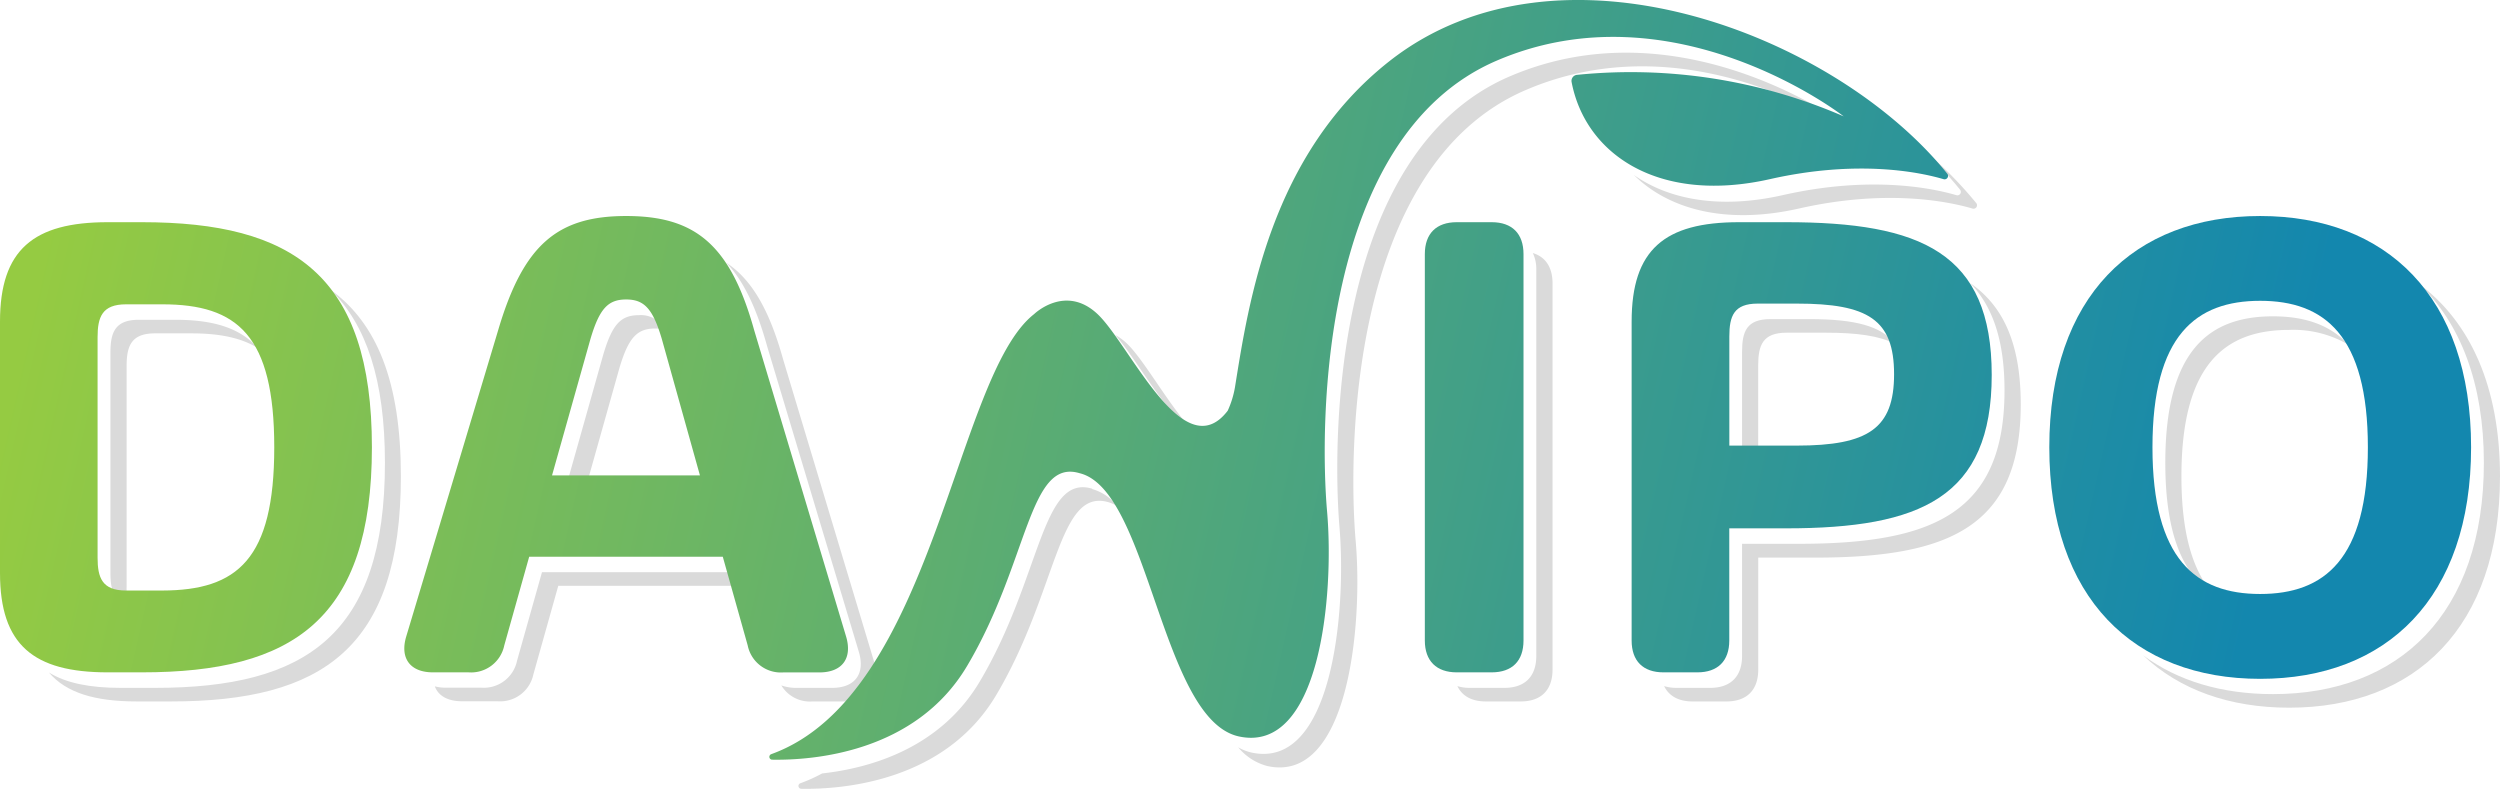 <?xml version="1.0" encoding="UTF-8"?> <svg xmlns="http://www.w3.org/2000/svg" xmlns:xlink="http://www.w3.org/1999/xlink" viewBox="0 0 412.47 130.15"><defs><style>.cls-1{fill:#dadada;}.cls-2{fill:url(#linear-gradient);}.cls-3{fill:url(#linear-gradient-2);}.cls-4{fill:url(#linear-gradient-3);}.cls-5{fill:url(#linear-gradient-4);}.cls-6{fill:url(#linear-gradient-5);}.cls-7{fill:url(#linear-gradient-6);}</style><linearGradient id="linear-gradient" x1="0.47" y1="68.75" x2="360.47" y2="150.08" gradientUnits="userSpaceOnUse"><stop offset="0" stop-color="#95cb42"></stop><stop offset="1" stop-color="#1387ae"></stop></linearGradient><linearGradient id="linear-gradient-2" x1="3.78" y1="54.1" x2="363.78" y2="135.43" xlink:href="#linear-gradient"></linearGradient><linearGradient id="linear-gradient-3" x1="11.18" y1="21.37" x2="371.18" y2="102.71" xlink:href="#linear-gradient"></linearGradient><linearGradient id="linear-gradient-4" x1="13.4" y1="11.51" x2="373.4" y2="92.84" xlink:href="#linear-gradient"></linearGradient><linearGradient id="linear-gradient-5" x1="17.47" y1="-6.5" x2="377.47" y2="74.83" xlink:href="#linear-gradient"></linearGradient><linearGradient id="linear-gradient-6" x1="11.35" y1="20.58" x2="371.35" y2="101.91" xlink:href="#linear-gradient"></linearGradient></defs><g id="Layer_2" data-name="Layer 2"><g id="Layer_1-2" data-name="Layer 1"><path class="cls-1" d="M21.28,99.79a9.37,9.37,0,0,1-.39-3V60.43c0-3.32.74-5.43,4.68-5.43h6c4.52,0,8.19.69,11,2.45C39.54,54,35,52.76,28.91,52.76h-6c-3.95,0-4.69,2.11-4.69,5.43V94.52C18.22,97.31,18.76,99.25,21.28,99.79Z"></path><path class="cls-1" d="M102.2,60.71c1.49-5,2.91-6.51,5.89-6.51a5.63,5.63,0,0,1,1.59.2A4.39,4.39,0,0,0,105.42,52c-3,0-4.4,1.49-5.89,6.51L93.19,81h3.3Z"></path><path class="cls-1" d="M54.51,47.78c5.92,5.78,9,14.89,9,28.57,0,28.4-13,37.14-37.94,37.14H19.88c-5.06,0-9-.79-11.81-2.54,2.85,3.36,7.61,4.78,14.48,4.78H28.2c24.91,0,37.94-8.74,37.94-37.14C66.14,63,62.19,53.33,54.51,47.78Z"></path><path class="cls-1" d="M126.56,57.1l15.14,50.45c1.08,3.6-.63,5.94-4.4,5.94h-5.94a7.1,7.1,0,0,1-2.45-.41,5.48,5.48,0,0,0,5.11,2.65H140c3.78,0,5.49-2.34,4.4-5.94L129.22,59.34c-2.27-8.19-5.17-13.21-9.39-16C122.66,46.32,124.8,50.76,126.56,57.1Z"></path><path class="cls-1" d="M121.36,94.41H89.42L85.31,109a5.6,5.6,0,0,1-5.89,4.46H73.54a7,7,0,0,1-1.8-.22c.57,1.55,2.12,2.46,4.47,2.46h5.88A5.6,5.6,0,0,0,88,111.27l4.11-14.62H122Z"></path><path class="cls-1" d="M365.25,98.08c-3.38-3.68-5.34-9.83-5.34-19.49,0-18.51,7.2-24.16,17.77-24.16a17.93,17.93,0,0,1,9.77,2.44c-3.1-3.38-7.38-4.68-12.44-4.68-10.57,0-17.76,5.65-17.76,24.16C357.25,88.33,360.26,94.92,365.25,98.08Z"></path><path class="cls-1" d="M197.43,71.79c-4.38-4.49-8.55-12.33-11.57-15.18A9.18,9.18,0,0,0,184,55.26C187.62,59.35,192.51,68.68,197.43,71.79Z"></path><path class="cls-1" d="M290.08,60.31c0-3.37.75-5.42,4.69-5.42h6.46c5.18,0,8.91.52,11.47,1.87-2.28-3-6.72-4.11-14.14-4.11H292.1c-3.94,0-4.68,2.05-4.68,5.42v18h2.66Z"></path><path class="cls-1" d="M325.05,46.7c3.76,3.88,5.67,9.56,5.67,17.71,0,20.17-11.71,25.31-33.93,25.31h-9.37v18.51c0,3.38-1.89,5.26-5.26,5.26h-5.6a6.91,6.91,0,0,1-2-.29c.79,1.63,2.38,2.53,4.68,2.53h5.6c3.37,0,5.25-1.88,5.25-5.26V92h9.38c22.22,0,33.93-5.14,33.93-25.31C333.39,56.75,330.56,50.5,325.05,46.7Z"></path><path class="cls-1" d="M399.11,46.84c6.78,6.42,10.7,16.34,10.7,29.51,0,24.91-14,38.17-34.8,38.17-8.41,0-15.72-2.17-21.43-6.41,6,5.71,14.31,8.65,24.1,8.65,20.8,0,34.79-13.26,34.79-38.17C412.47,63.77,407.51,53.07,399.11,46.84Z"></path><path class="cls-1" d="M296.78,34.41c14.53-3.29,24.74-1.15,28.66,0a.57.57,0,0,0,.61-.91,66.33,66.33,0,0,0-10.18-10,62.92,62.92,0,0,1,7.51,7.79.57.57,0,0,1-.61.91c-3.92-1.15-14.12-3.29-28.66,0-10.42,2.35-18.81.71-24.54-3.33C275.2,34.45,284.6,37.16,296.78,34.41Z"></path><path class="cls-1" d="M252.9,41.75a6.15,6.15,0,0,1,.57,2.73v63.75c0,3.38-1.88,5.26-5.25,5.26h-5.77a6.86,6.86,0,0,1-2-.29c.78,1.63,2.37,2.53,4.68,2.53h5.77c3.37,0,5.25-1.88,5.25-5.26V46.72C256.14,44.1,255,42.39,252.9,41.75Z"></path><path class="cls-1" d="M184.35,83.52a8,8,0,0,0-4.15-2.83l0-.06c-8.41-2.5-8.37,14.67-18.56,31.83-6.54,11-18.06,14.27-26,15.15a26.11,26.11,0,0,1-3.57,1.61.47.47,0,0,0,.15.92c6.58.11,23.6-1.08,32.13-15.44,10.19-17.16,10.15-34.33,18.57-31.83l0,0A6.48,6.48,0,0,1,184.35,83.52Z"></path><path class="cls-1" d="M251.72,14.86c22.26-9.55,43.69.69,52.73,6.18l1.84.78S278.38,0,249.05,12.62,219.83,73,221,87s-1.21,40.18-14.61,37.14a7.85,7.85,0,0,1-2.11-.85,9.33,9.33,0,0,0,4.78,3.09c13.39,3,15.83-23.14,14.61-37.14S222.39,27.44,251.72,14.86Z"></path><path class="cls-2" d="M0,94.54V53.06c0-11.88,5.54-16.4,17.77-16.4h5.65c24.91,0,37.94,8.75,37.94,37.14s-13,37.13-37.94,37.13H17.77C5.54,110.93,0,106.42,0,94.54ZM45.25,73.8c0-18.45-6.06-23.59-18.46-23.59h-6c-3.95,0-4.69,2.11-4.69,5.42V92c0,3.31.74,5.43,4.69,5.43h6C39.19,97.4,45.25,92.25,45.25,73.8Z"></path><path class="cls-3" d="M123.36,106.48l-4.11-14.63H87.31L83.2,106.48a5.59,5.59,0,0,1-5.89,4.45H71.43c-3.77,0-5.49-2.34-4.4-5.94L82.17,54.55c4.17-14.17,9.77-18.91,21.14-18.91s17.19,4.68,21.14,18.91L139.59,105c1.08,3.6-.63,5.94-4.4,5.94h-5.95A5.58,5.58,0,0,1,123.36,106.48ZM109.19,55.92c-1.48-5-2.91-6.51-5.88-6.51s-4.4,1.48-5.89,6.51L91.08,78.43h24.4Z"></path><path class="cls-4" d="M235.08,105.68V41.92c0-3.37,1.89-5.26,5.26-5.26h5.77c3.37,0,5.25,1.89,5.25,5.26v63.76c0,3.37-1.88,5.25-5.25,5.25h-5.77C237,110.93,235.08,109.05,235.08,105.68Z"></path><path class="cls-5" d="M269.2,105.68V53.06c0-11.88,5.42-16.4,17.71-16.4h7.77c22.22,0,33.93,5,33.93,25.2S316.9,87.17,294.68,87.17h-9.37v18.51c0,3.37-1.89,5.25-5.26,5.25h-5.6C271.08,110.93,269.2,109.05,269.2,105.68Zm43.3-43.94c0-9-4.28-11.65-16.05-11.65H290c-3.94,0-4.68,2.06-4.68,5.43v18h11.14C308.22,73.51,312.5,70.71,312.5,61.74Z"></path><path class="cls-6" d="M338.11,73.8c0-24.91,14-38.16,34.79-38.16s34.8,13.25,34.8,38.16S393.7,112,372.9,112,338.11,98.71,338.11,73.8Zm52.56,0c0-18.51-7.2-24.17-17.77-24.17s-17.77,5.66-17.77,24.17S362.33,98,372.9,98,390.67,92.31,390.67,73.8Z"></path><path class="cls-7" d="M229.28,10.06C209.6,25.51,206,49.94,203.75,63.92a15.59,15.59,0,0,1-1.19,3.84h0c-7.3,9.55-16.16-10.94-21.48-15.94s-10.46,0-10.46,0h0c-13.13,10.25-16.48,62.85-43.35,72.6a.47.47,0,0,0,.14.92c6.58.11,23.61-1.09,32.14-15.45,10.19-17.16,10.15-34.33,18.56-31.82l0,0c11.49,2.76,13.45,40.52,26.23,43.42,13.39,3,15.83-23.13,14.61-37.14s-1.32-61.77,28-74.35,57.24,9.2,57.24,9.2a88.16,88.16,0,0,0-44-6.85,1,1,0,0,0-.89,1.21c2.29,11.91,14.36,20.13,32.7,16,14.54-3.28,24.74-1.15,28.66,0a.57.57,0,0,0,.61-.91C302.79,5.69,257.29-11.92,229.28,10.06Z"></path></g></g></svg> 